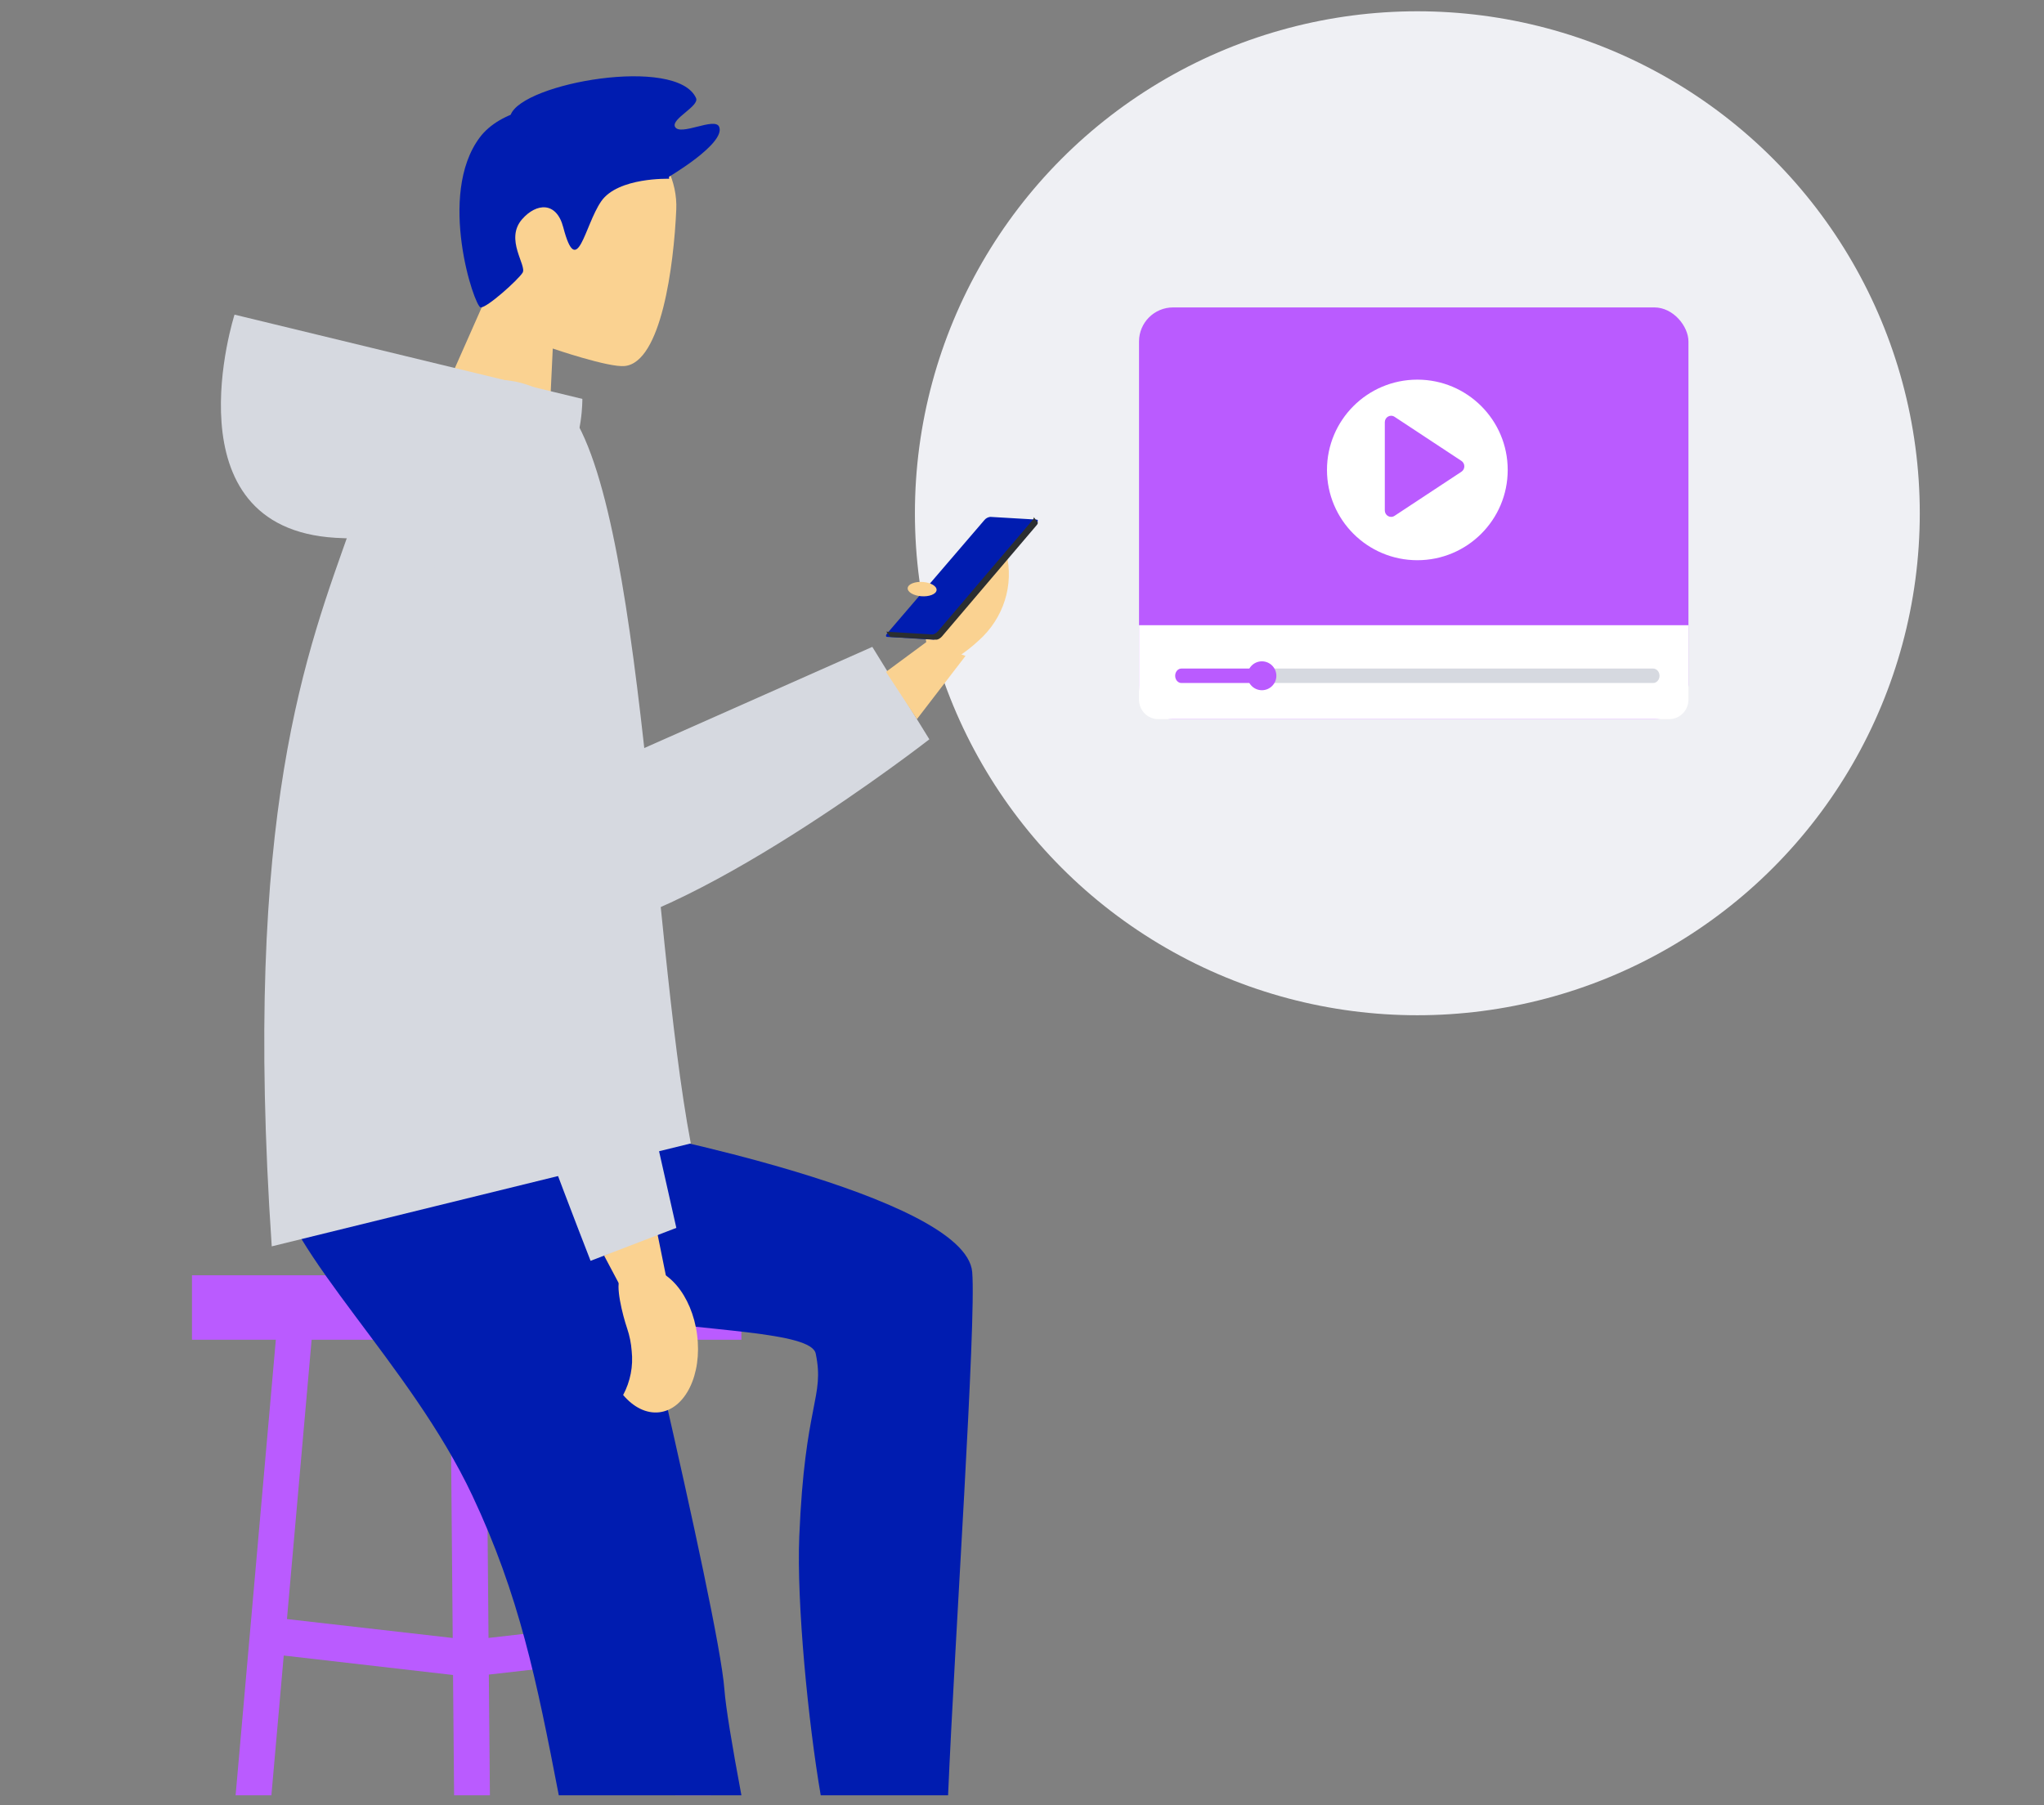<?xml version="1.0" encoding="UTF-8"?>
<svg width="180px" height="159px" viewBox="0 0 180 159" version="1.1" xmlns="http://www.w3.org/2000/svg" xmlns:xlink="http://www.w3.org/1999/xlink">
    <rect x="0" y="0" width="180" height="159" fill="#808080" stroke="none"/>
    <title>agl_illus_dig_broadband_streaming copy</title>
    <g id="Delivery" stroke="none" stroke-width="1" fill="none" fill-rule="evenodd">
        <g id="agl_illus_dig_broadband_streaming-copy">
            <polygon id="Fill-2" points="0.818 158.022 179.823 158.022 179.823 0.895 0.818 0.895"></polygon>
            <g id="agl_illus_dig_broadband_streaming" transform="translate(16.906, 0.994)" fill-rule="nonzero">
                <path d="M3.842,157.127 L6.994,157.127 L8.081,144.818 L22.99,146.532 L23.083,157.127 L26.236,157.127 L26.142,146.495 L40.92,144.815 L42.552,157.127 L45.704,157.127 L40.389,117.003 L48.384,117.003 L48.384,111.325 L0,111.325 L0,117.003 L7.385,117.003 L3.842,157.127 Z M10.537,117.003 L37.237,117.003 L40.497,141.622 L26.114,143.268 L25.885,117.049 L22.732,117.049 L22.962,143.273 L8.364,141.606 L10.537,117.003 Z" id="Shape" fill="#BA5BFF"></path>
                <path d="M19.524,103.402 C18.55,118.204 54.126,114.34 54.929,118.226 C55.733,122.112 53.967,122.495 53.48,134.335 C53.237,140.21 54.272,150.74 55.369,157.127 L66.585,157.127 C67.167,143.445 69.079,115.46 68.709,111.04 C68.137,104.222 38.002,98.465 38.002,98.465 C38.002,98.465 29.426,88.01 20.481,90.808 C17.977,91.592 19.671,101.16 19.524,103.402 Z" id="Path" fill="#001CB0"></path>
                <path d="M24.686,130.722 C28.835,139.533 30.34,146.961 32.303,157.127 L48.384,157.127 C47.569,152.779 47,149.345 46.888,147.812 C46.39,140.987 36.359,99.571 36.359,99.571 C36.359,99.571 5.638,94.617 7.05,102.115 C8.461,109.614 19.209,119.094 24.686,130.722 Z" id="Path" fill="#001CB0"></path>
                <ellipse id="Oval" fill="#EFF0F4" cx="107.909" cy="44.212" rx="44.246" ry="44.212"></ellipse>
                <path d="M33.541,8.27 C37.783,8.217 42.863,12.489 42.648,17.455 C42.432,22.42 41.324,30.911 38.111,31.244 C36.688,31.392 31.772,29.703 31.772,29.703 L31.491,35.624 L22.282,33.385 L25.71,25.64 C25.71,25.64 19.559,8.443 33.541,8.27 Z" id="Path" fill="#FAD291"></path>
                <path d="M42.018,14.753 C42.018,14.753 37.512,14.602 36.038,16.736 C34.564,18.87 33.922,23.725 32.697,19.029 C32.098,16.733 30.328,16.876 29.07,18.316 C27.522,20.089 29.506,22.395 29.116,23.024 C28.724,23.652 25.97,26.132 25.421,26.081 C24.872,26.03 21.555,16.152 25.351,11.101 C28.914,6.361 41.846,7.569 42.018,14.753 Z" id="Path" fill="#001CB0"></path>
                <path d="M41.91,14.631 C41.91,14.631 47.025,11.645 46.425,10.176 C46.057,9.276 42.976,11.038 42.536,10.17 C42.182,9.469 44.713,8.353 44.388,7.639 C42.694,3.904 29.084,6.312 28.062,9.126 C27.04,11.94 41.91,14.631 41.91,14.631 Z" id="Path" fill="#001CB0"></path>
                <path d="M34.378,34.14 L3.748,26.718 C3.748,26.718 -2.275,45.496 12.651,46.374 C22.641,46.963 30.202,43.403 33.022,39.536 C34.415,37.624 34.378,34.14 34.378,34.14 Z" id="Path" fill="#D6D9E0"></path>
                <path d="M24.957,32.496 C20.708,32.76 16.788,37.199 14.05,45.236 C10.144,56.302 4.417,70.466 7.024,108.78 L43.928,99.714 C40.356,80.955 39.648,39.8 32.052,33.923 C29.328,32.775 28.57,32.271 24.957,32.496 Z" id="Path" fill="#D6D9E0"></path>
                <path d="M31.029,68.796 L59.912,55.98 L64.936,64.122 C64.936,64.122 43.381,80.901 32.506,81.419 C21.632,81.939 7.985,52.537 31.029,68.796 Z" id="Path" fill="#D6D9E0"></path>
                <path d="M71.71,47.711 C72.41,50.515 71.48,53.463 69.274,55.427 C66.786,57.715 65.054,57.889 65.054,57.889 L64.3,53.398 L71.71,47.711 Z" id="Path" fill="#FAD291"></path>
                <polygon id="Path" fill="#FAD291" points="66.656 56.25 64.958 55.344 61.117 58.179 63.843 62.342 68.119 56.776"></polygon>
                <path d="M70.299,44.53 C70.093,44.554 69.904,44.657 69.776,44.818 L61.225,54.784 C61.079,54.954 61.081,55.096 61.227,55.103 L65.305,55.344 C65.511,55.321 65.7,55.217 65.828,55.057 L74.379,45.09 C74.522,44.922 74.521,44.779 74.378,44.77 L70.299,44.53 Z" id="Path" fill="#001CB0"></path>
                <path d="M74.482,45.019 C74.479,45.009 74.474,44.999 74.468,44.99 L74.114,44.53 C74.121,44.539 74.126,44.549 74.129,44.559 C74.132,44.57 74.134,44.582 74.133,44.594 C74.133,44.605 74.132,44.616 74.129,44.626 C74.127,44.638 74.124,44.649 74.12,44.66 C74.115,44.671 74.11,44.684 74.105,44.696 C74.098,44.708 74.09,44.722 74.082,44.736 C74.071,44.751 74.06,44.768 74.047,44.785 C74.04,44.792 74.035,44.799 74.029,44.806 L65.692,54.601 C65.635,54.666 65.569,54.723 65.497,54.771 C65.478,54.785 65.456,54.796 65.437,54.808 C65.42,54.817 65.404,54.825 65.388,54.832 C65.373,54.84 65.358,54.847 65.342,54.853 C65.327,54.858 65.313,54.863 65.298,54.867 C65.284,54.872 65.269,54.876 65.254,54.878 C65.239,54.882 65.222,54.884 65.206,54.884 C65.197,54.884 65.19,54.884 65.182,54.884 L61.205,54.647 C61.171,54.649 61.139,54.635 61.117,54.609 L61.47,55.068 C61.492,55.094 61.525,55.108 61.559,55.106 L65.535,55.344 C65.543,55.345 65.551,55.345 65.559,55.344 C65.576,55.343 65.592,55.341 65.607,55.338 C65.623,55.335 65.638,55.331 65.652,55.327 L65.695,55.313 C65.711,55.306 65.725,55.3 65.741,55.293 C65.758,55.285 65.774,55.276 65.79,55.268 C65.811,55.256 65.831,55.244 65.851,55.231 C65.924,55.183 65.989,55.126 66.046,55.061 L74.382,45.265 C74.388,45.259 74.394,45.252 74.399,45.244 C74.412,45.229 74.424,45.212 74.434,45.195 C74.443,45.182 74.45,45.169 74.457,45.156 C74.463,45.144 74.468,45.132 74.472,45.119 C74.477,45.109 74.48,45.097 74.482,45.086 C74.484,45.075 74.485,45.065 74.486,45.054 C74.486,45.042 74.485,45.031 74.482,45.019 Z" id="Path" fill="#2B2E31"></path>
                <path d="M63.029,50.789 C62.983,51.136 63.514,51.462 64.216,51.519 C64.918,51.576 65.524,51.34 65.57,50.994 C65.616,50.647 65.086,50.32 64.384,50.264 C63.681,50.207 63.075,50.442 63.029,50.789 Z" id="Path" fill="#FAD291"></path>
                <polygon id="Path" fill="#FAD291" points="40.957 107.508 42.018 112.759 38.559 113.869 36.288 109.584"></polygon>
                <path d="M44.482,116.565 C44.028,113.063 41.8,110.44 39.508,110.708 C38.827,110.799 38.202,111.113 37.739,111.595 C37.236,112.089 37.921,114.843 38.319,116 C38.537,116.648 38.673,117.318 38.722,117.996 C38.868,119.33 38.607,120.675 37.97,121.872 C38.87,122.936 40.003,123.527 41.152,123.393 C43.446,123.125 44.938,120.067 44.482,116.565 Z" id="Path" fill="#FAD291"></path>
                <path d="M27.109,42.092 C32.764,43.292 32.87,50.413 36.121,78.17 L42.654,107.151 L35.101,110.053 C35.101,110.053 28.074,92.111 25.112,82.453 C22.149,72.795 16.681,39.88 27.109,42.092 Z" id="Path" fill="#D6D9E0"></path>
                <rect id="Rectangle" fill="#BA5BFF" x="83.399" y="26.082" width="48.384" height="36.26" rx="3"></rect>
                <path d="M83.399,60.631 C83.399,61.576 84.154,62.342 85.086,62.342 L130.095,62.342 C131.027,62.342 131.783,61.576 131.783,60.631 L131.783,54.072 L83.399,54.072 L83.399,60.631 Z" id="Path" fill="#FFFFFF"></path>
                <ellipse id="Oval" fill="#FFFFFF" cx="107.909" cy="40.395" rx="7.958" ry="7.952"></ellipse>
                <path d="M105.599,44.53 C105.506,44.53 105.415,44.506 105.333,44.461 C105.155,44.362 105.044,44.171 105.044,43.964 L105.044,36.19 C105.044,35.983 105.155,35.792 105.333,35.693 C105.415,35.648 105.506,35.624 105.599,35.624 C105.706,35.624 105.81,35.655 105.9,35.715 L111.793,39.601 C111.952,39.706 112.047,39.885 112.047,40.077 C112.047,40.269 111.952,40.448 111.793,40.553 L105.9,44.439 C105.81,44.499 105.706,44.53 105.599,44.53 L105.599,44.53 Z" id="Path" fill="#BA5BFF"></path>
                <path d="M94.221,59.161 L87.127,59.161 C86.826,59.16 86.583,58.876 86.582,58.525 L86.582,58.525 C86.583,58.174 86.826,57.89 87.127,57.889 L94.221,57.889 L94.221,59.161 Z" id="Path" fill="#BA5BFF"></path>
                <path d="M94.221,57.889 L128.671,57.889 C128.983,57.89 129.235,58.174 129.236,58.525 L129.236,58.525 C129.235,58.876 128.983,59.16 128.671,59.161 L94.221,59.161 L94.221,57.889 Z" id="Path" fill="#D6D9E0"></path>
                <ellipse id="Oval" fill="#BA5BFF" cx="94.221" cy="58.525" rx="1.273" ry="1.272"></ellipse>
            </g>
        </g>
    </g>
</svg>